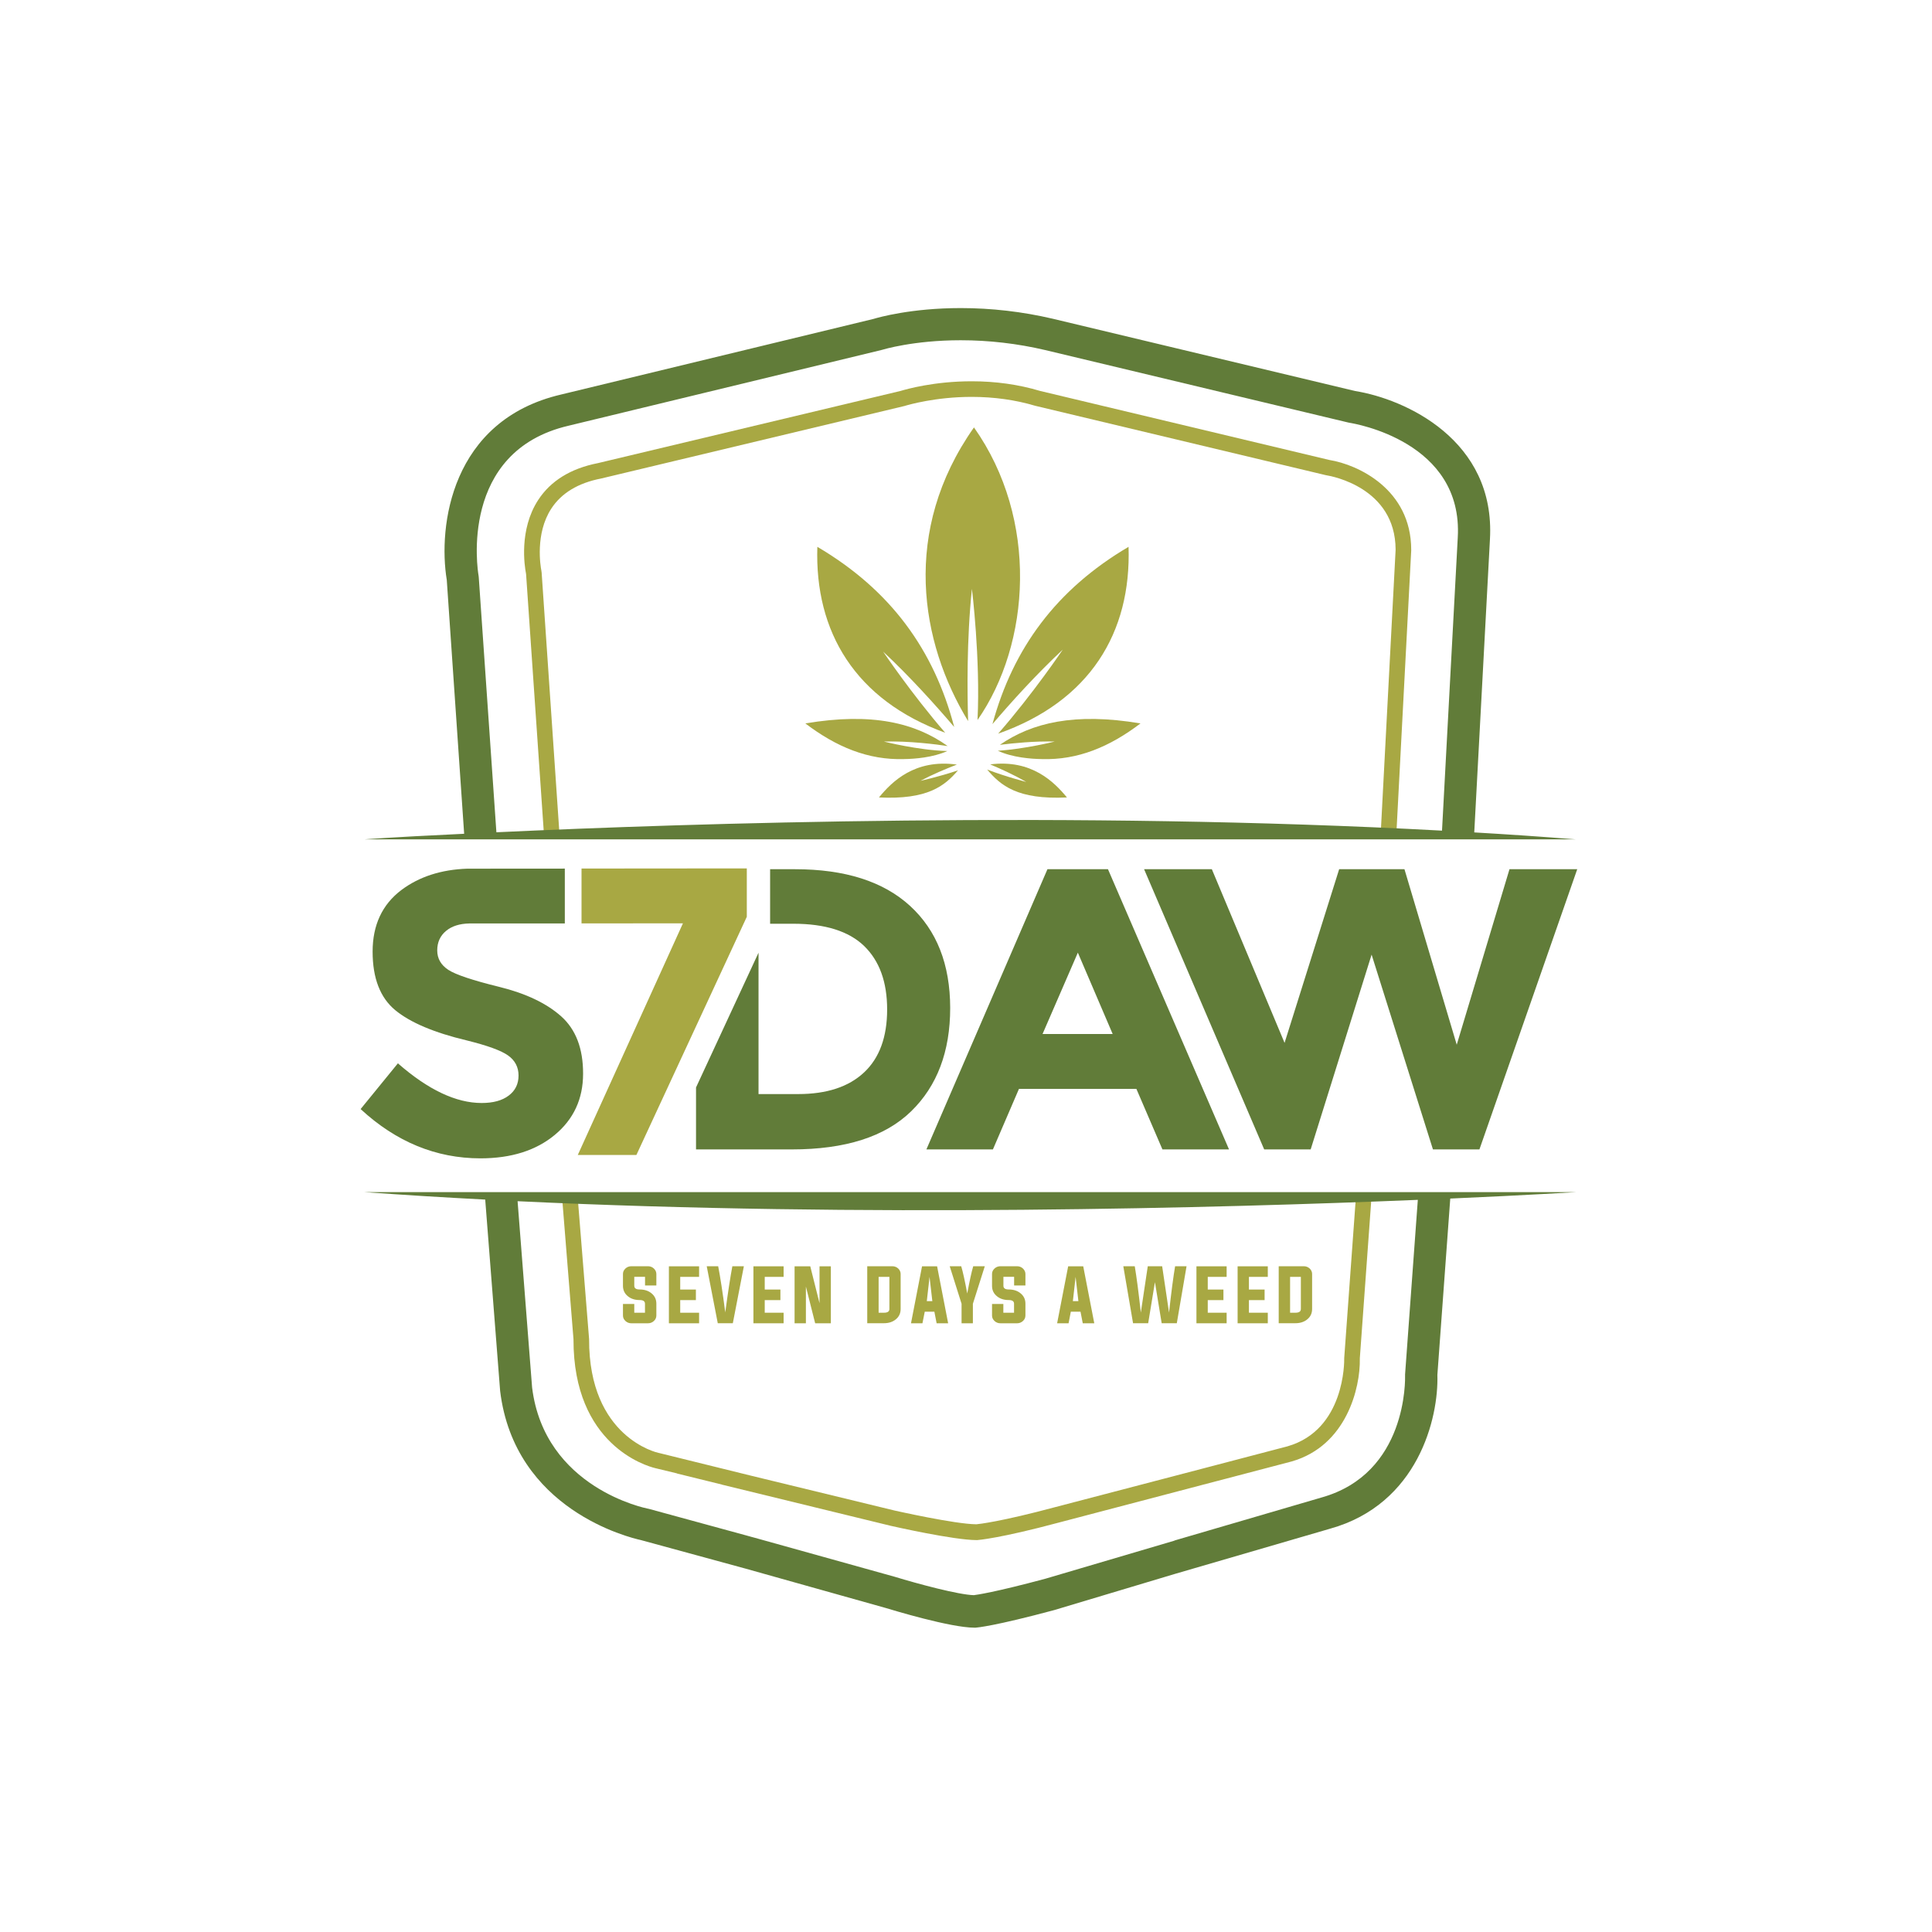 <?xml version="1.0" encoding="utf-8"?>
<!-- Generator: Adobe Illustrator 24.0.2, SVG Export Plug-In . SVG Version: 6.00 Build 0)  -->
<svg version="1.1" id="Capa_1" xmlns="http://www.w3.org/2000/svg" xmlns:xlink="http://www.w3.org/1999/xlink" x="0px" y="0px"
	 viewBox="0 0 283.46 283.46" style="enable-background:new 0 0 283.46 283.46;" xml:space="preserve">
<style type="text/css">
	.st0{fill:#A8A843;}
	.st1{fill:#617C39;}
	.st2{fill-rule:evenodd;clip-rule:evenodd;fill:#617C39;}
</style>
<path class="st0" d="M77.19,84.29l2.6,37.86h2.28l-2.6-38.12l-0.04-0.3c-0.13-0.66-0.94-5.42,1.45-9.1c1.48-2.28,3.94-3.77,7.3-4.42
	l44.51-10.64l0.14-0.04c0.43-0.13,4.44-1.3,9.72-1.3c3.28,0,6.43,0.44,9.35,1.31l42.6,10.17l0.15,0.03
	c0.7,0.11,10.07,1.8,10.11,10.87v0.04l0,0.04l-2.18,41.48h2.3l2.17-41.39l0-0.11c0-8.9-7.84-12.51-11.99-13.18l-0.09-0.02
	l-42.4-10.12l-0.03-0.01c-3.12-0.93-6.48-1.4-9.97-1.4c-5.54,0-9.61,1.17-10.38,1.4l-0.07,0.02L87.72,67.95
	c-3.98,0.78-6.93,2.6-8.76,5.41c-2.85,4.38-1.99,9.74-1.79,10.77L77.19,84.29z"/>
<g>
	<path class="st0" d="M94.63,187.33h-1.57v1.32c0,0.36,0.26,0.54,0.79,0.54c0.69,0,1.26,0.18,1.72,0.55
		c0.49,0.39,0.73,0.9,0.73,1.54v1.73c0,0.31-0.12,0.59-0.37,0.81c-0.24,0.22-0.53,0.33-0.86,0.33h-2.44c-0.33,0-0.62-0.11-0.86-0.33
		c-0.24-0.22-0.37-0.49-0.37-0.81v-1.69h1.66v1.28h1.57v-1.32c0-0.36-0.26-0.54-0.79-0.54c-0.69,0-1.26-0.18-1.71-0.55
		c-0.49-0.39-0.73-0.9-0.73-1.54v-1.73c0-0.31,0.12-0.58,0.37-0.81c0.24-0.22,0.53-0.33,0.86-0.33h2.44c0.33,0,0.62,0.11,0.86,0.33
		c0.24,0.23,0.37,0.5,0.37,0.81v1.68h-1.66V187.33z"/>
	<path class="st0" d="M99.8,192.6h2.77v1.55h-4.43v-8.36h4.43v1.55H99.8v1.86h2.3v1.55h-2.3V192.6z"/>
	<path class="st0" d="M107.45,185.78h1.69l-1.62,8.36h-2.21l-1.62-8.36h1.68c0.3,1.54,0.65,3.79,1.04,6.77
		C106.81,189.57,107.16,187.32,107.45,185.78z"/>
	<path class="st0" d="M112.2,192.6h2.77v1.55h-4.43v-8.36h4.43v1.55h-2.77v1.86h2.3v1.55h-2.3V192.6z"/>
	<path class="st0" d="M118.24,188.76v5.39h-1.66v-8.36h2.3l1.36,5.41v-5.41h1.66v8.36h-2.3L118.24,188.76z"/>
	<path class="st0" d="M127.25,185.78h3.67c0.33,0,0.62,0.11,0.86,0.33c0.24,0.23,0.36,0.5,0.36,0.81v5.13
		c0,0.64-0.24,1.15-0.73,1.54c-0.46,0.37-1.03,0.55-1.72,0.55h-2.45V185.78z M128.91,187.33v5.27h0.79c0.52,0,0.79-0.18,0.79-0.54
		v-4.72H128.91z"/>
	<path class="st0" d="M135.68,192.45l-0.34,1.7h-1.68l1.62-8.36h2.21l1.62,8.36h-1.69l-0.33-1.7H135.68z M135.98,190.9h0.81
		l-0.41-3.56L135.98,190.9z"/>
	<path class="st0" d="M142.74,191.29v2.86h-1.66v-2.86l-1.74-5.51h1.69c0.24,0.81,0.54,2.15,0.88,4c0.35-1.86,0.64-3.19,0.88-4h1.7
		L142.74,191.29z"/>
	<path class="st0" d="M148.79,187.33h-1.57v1.32c0,0.36,0.26,0.54,0.78,0.54c0.69,0,1.26,0.18,1.72,0.55
		c0.49,0.39,0.73,0.9,0.73,1.54v1.73c0,0.31-0.12,0.59-0.37,0.81c-0.24,0.22-0.53,0.33-0.86,0.33h-2.44c-0.33,0-0.62-0.11-0.86-0.33
		c-0.24-0.22-0.37-0.49-0.37-0.81v-1.69h1.66v1.28h1.57v-1.32c0-0.36-0.26-0.54-0.79-0.54c-0.68,0-1.26-0.18-1.71-0.55
		c-0.49-0.39-0.73-0.9-0.73-1.54v-1.73c0-0.31,0.12-0.58,0.37-0.81c0.24-0.22,0.53-0.33,0.86-0.33h2.44c0.33,0,0.62,0.11,0.86,0.33
		c0.24,0.23,0.37,0.5,0.37,0.81v1.68h-1.66V187.33z"/>
	<path class="st0" d="M157.11,192.45l-0.33,1.7h-1.68l1.62-8.36h2.21l1.62,8.36h-1.69l-0.33-1.7H157.11z M157.41,190.9h0.81
		l-0.41-3.56L157.41,190.9z"/>
	<path class="st0" d="M168.4,185.78h2.11l1.01,6.8c0.33-3.01,0.63-5.27,0.89-6.8h1.68l-1.43,8.36h-2.22l-0.99-6.02l-0.99,6.02h-2.22
		l-1.43-8.36h1.68c0.26,1.53,0.56,3.79,0.89,6.8L168.4,185.78z"/>
	<path class="st0" d="M177.2,192.6h2.77v1.55h-4.43v-8.36h4.43v1.55h-2.77v1.86h2.3v1.55h-2.3V192.6z"/>
	<path class="st0" d="M183.24,192.6h2.77v1.55h-4.43v-8.36h4.43v1.55h-2.77v1.86h2.3v1.55h-2.3V192.6z"/>
	<path class="st0" d="M187.62,185.78h3.67c0.33,0,0.62,0.11,0.86,0.33c0.24,0.23,0.36,0.5,0.36,0.81v5.13
		c0,0.64-0.24,1.15-0.73,1.54c-0.46,0.37-1.03,0.55-1.72,0.55h-2.45V185.78z M189.28,187.33v5.27h0.79c0.52,0,0.79-0.18,0.79-0.54
		v-4.72H189.28z"/>
</g>
<g>
	<path class="st0" d="M142.6,86.4c0,0,1.26,10.26,0.82,19.24c7.8-11.2,9.01-29.45-0.52-42.93c-10.7,15.19-7.88,31.55-0.86,43.09
		C141.92,101.81,141.81,93.88,142.6,86.4z"/>
	<path class="st0" d="M145.61,106.24c2.72-3.19,6.43-7.3,10.32-10.93c0,0-4.3,6.4-9.48,12.33c13.45-4.74,19.54-14.81,19.13-27.41
		C154.94,86.5,148.63,95.15,145.61,106.24z"/>
	<path class="st0" d="M129.57,95.6c3.95,3.69,7.69,7.85,10.43,11.06c-2.97-11.29-9.3-20.08-20.08-26.43
		c-0.41,12.48,5.57,22.48,18.76,27.28C133.66,101.7,129.57,95.6,129.57,95.6z"/>
	<path class="st0" d="M129.69,108.8c3.71-0.1,7.63,0.4,9.35,0.66c-4.72-3.37-11.05-4.98-20.88-3.32c4.52,3.44,9.22,5.4,14.49,5.23
		c1.53-0.02,4.23-0.22,6.34-1.18C134.72,110.08,129.69,108.8,129.69,108.8z"/>
	<path class="st0" d="M135.05,114.56c1.78-0.94,3.7-1.75,5.34-2.38c-6.18-0.86-9.54,2.52-11.43,4.82c7.14,0.35,9.64-1.69,11.59-3.97
		C137.65,114,135.05,114.56,135.05,114.56z"/>
	<path class="st0" d="M145.28,112.15c1.63,0.69,3.53,1.56,5.29,2.57c0,0-2.75-0.68-5.73-1.81c1.96,2.32,4.42,4.44,11.7,4.09
		C154.66,114.72,151.34,111.38,145.28,112.15z"/>
	<path class="st0" d="M146.7,109.28c2.01-0.25,5.09-0.56,8.04-0.48c0,0-4.3,1.09-8.34,1.35c2.13,0.99,4.88,1.2,6.44,1.22
		c5.27,0.17,9.97-1.79,14.49-5.23C157.67,104.51,151.39,106.04,146.7,109.28z"/>
</g>
<path class="st0" d="M201.23,175.57h-2.29l-1.72,23.7l0,0.05c0.01,0.43,0.11,10.45-8.31,12.88l-12.43,3.26v0l-21.65,5.66
	c-7.97,2.14-11.22,2.49-11.58,2.52c-3.16-0.02-11.9-2-11.97-2.01l-21.09-5.12l-13.5-3.33l-0.1-0.02
	c-0.08-0.02-10.21-2.21-10.16-16.7l-1.68-20.87h-2.29l1.68,20.9c-0.04,15.55,10.75,18.61,11.98,18.91l3.23,0.78l-0.03,0.01
	l6.58,1.62l0,0.01l24.85,6.06c0.37,0.08,9.17,2.08,12.55,2.08h0.04l0.04,0c0.13-0.01,3.33-0.25,12.04-2.59l21.06-5.53v0l2.14-0.56
	l1.15-0.3l0,0l9.75-2.56c8.07-2.32,10.07-10.85,9.99-15.04l0-0.05l0-0.05L201.23,175.57z"/>
<path class="st1" d="M170.55,168.64l-3.82-8.88H149.5l-3.82,8.88h-9.76l17.76-41.11h8.88l17.76,41.11H170.55z M158.14,139.77
	l-5.18,11.94h10.29L158.14,139.77z"/>
<path class="st1" d="M188.47,153.01l8.01-25.48h9.58l7.67,25.75l7.74-25.75h9.94l-14.35,41.11h-6.82l-9-28.58l-8.94,28.58h-6.82
	l-17.62-41.11h9.94L188.47,153.01z"/>
<path class="st1" d="M133.52,132.91c-3.92-3.59-9.55-5.38-16.88-5.38h-3.65v8h3.41c4.66,0,8.13,1.09,10.38,3.26
	c2.25,2.18,3.38,5.28,3.38,9.32c0,4.04-1.13,7.12-3.38,9.23c-2.26,2.12-5.48,3.18-9.67,3.18h-5.82v-20.74l-9.17,19.77v9.09h14.06
	c7.84,0,13.67-1.86,17.5-5.59c3.82-3.72,5.73-8.78,5.73-15.17C139.4,141.49,137.44,136.5,133.52,132.91z"/>
<path class="st1" d="M82.33,149.11c-2.16-1.92-5.19-3.36-9.09-4.32c-3.9-0.96-6.39-1.79-7.47-2.5c-1.08-0.71-1.62-1.66-1.62-2.85
	c0-1.2,0.44-2.16,1.32-2.88c0.83-0.68,1.96-1.04,3.38-1.07l14.02,0v-8.05l-14.3,0.01c-3.83,0.13-7.07,1.17-9.69,3.14
	c-2.8,2.12-4.21,5.13-4.21,9.03c0,3.9,1.11,6.76,3.32,8.59c2.21,1.82,5.71,3.3,10.5,4.44c3.02,0.75,5.04,1.48,6.06,2.21
	c1.02,0.73,1.53,1.71,1.53,2.94c0,1.24-0.48,2.22-1.44,2.94c-0.96,0.73-2.28,1.09-3.97,1.09c-3.76,0-7.86-1.94-12.29-5.82
	l-5.47,6.71c5.21,4.82,11.08,7.23,17.58,7.23c4.51,0,8.15-1.15,10.91-3.44c2.76-2.29,4.15-5.28,4.15-8.97
	C85.56,153.83,84.48,151.03,82.33,149.11z"/>
<polygon class="st0" points="85.32,127.43 85.32,135.48 100.2,135.47 84.77,169.46 93.37,169.46 109.57,134.51 109.57,127.41 "/>
<g>
	<path class="st2" d="M231.2,123.15c-4.92-0.39-9.9-0.73-14.9-1.02l2.3-42.97c0.86-14.63-12.5-20.63-19.78-21.79l-44.38-10.61
		c-4.45-1.04-8.99-1.56-13.49-1.56c-7.25,0-12.06,1.37-12.79,1.59L82.34,57.88c-16.21,3.77-18.08,19.38-16.79,27.21l2.55,37.24
		c-11.52,0.55-14.6,0.82-14.6,0.82H231.2z M70.24,84.66l-0.03-0.24c-0.13-0.74-2.9-18.21,13.21-21.96l45.91-11.11l0.15-0.04
		c0.04-0.01,4.53-1.39,11.46-1.39c4.14,0,8.32,0.48,12.41,1.44l44.46,10.63l0.19,0.04c0.68,0.11,16.71,2.73,15.88,16.85l-2.31,42.99
		c-53.9-2.92-110.08-1.1-138.74,0.24L70.24,84.66z"/>
	<path class="st2" d="M71.19,176l2.18,27.96l0.01,0.13c2.12,17.44,19.01,21.51,20.66,21.87l15.36,4.19l20.55,5.77
		c0.96,0.29,9.49,2.89,13.03,2.89h0.08l0.07,0c0.26-0.02,2.79-0.23,11.54-2.58l17.65-5.29l22.82-6.65
		c12.93-3.6,15.95-16.26,15.75-22.57l1.89-25.87c11.59-0.51,18.43-0.94,18.43-0.94H53.49C59.33,175.33,65.24,175.69,71.19,176z
		 M208.02,176.04l-1.86,25.48l-0.01,0.12l0,0.11c0.02,0.59,0.35,14.45-12.29,17.97l-13.88,4.06v0l-0.07,0.02l-7.59,2.22
		c0,0.01,0,0.02,0,0.02l-18.95,5.59c-7.53,2.02-10.09,2.36-10.49,2.41c-2.21-0.05-8.22-1.66-11.58-2.69l-20.56-5.73v0l-0.64-0.17
		l-0.02-0.01h0l-14.87-4.06l-0.19-0.04c-0.15-0.03-15.12-2.97-16.95-17.76l-2.13-27.34C126.66,178.66,178.92,177.24,208.02,176.04z"
		/>
</g>
</svg>
